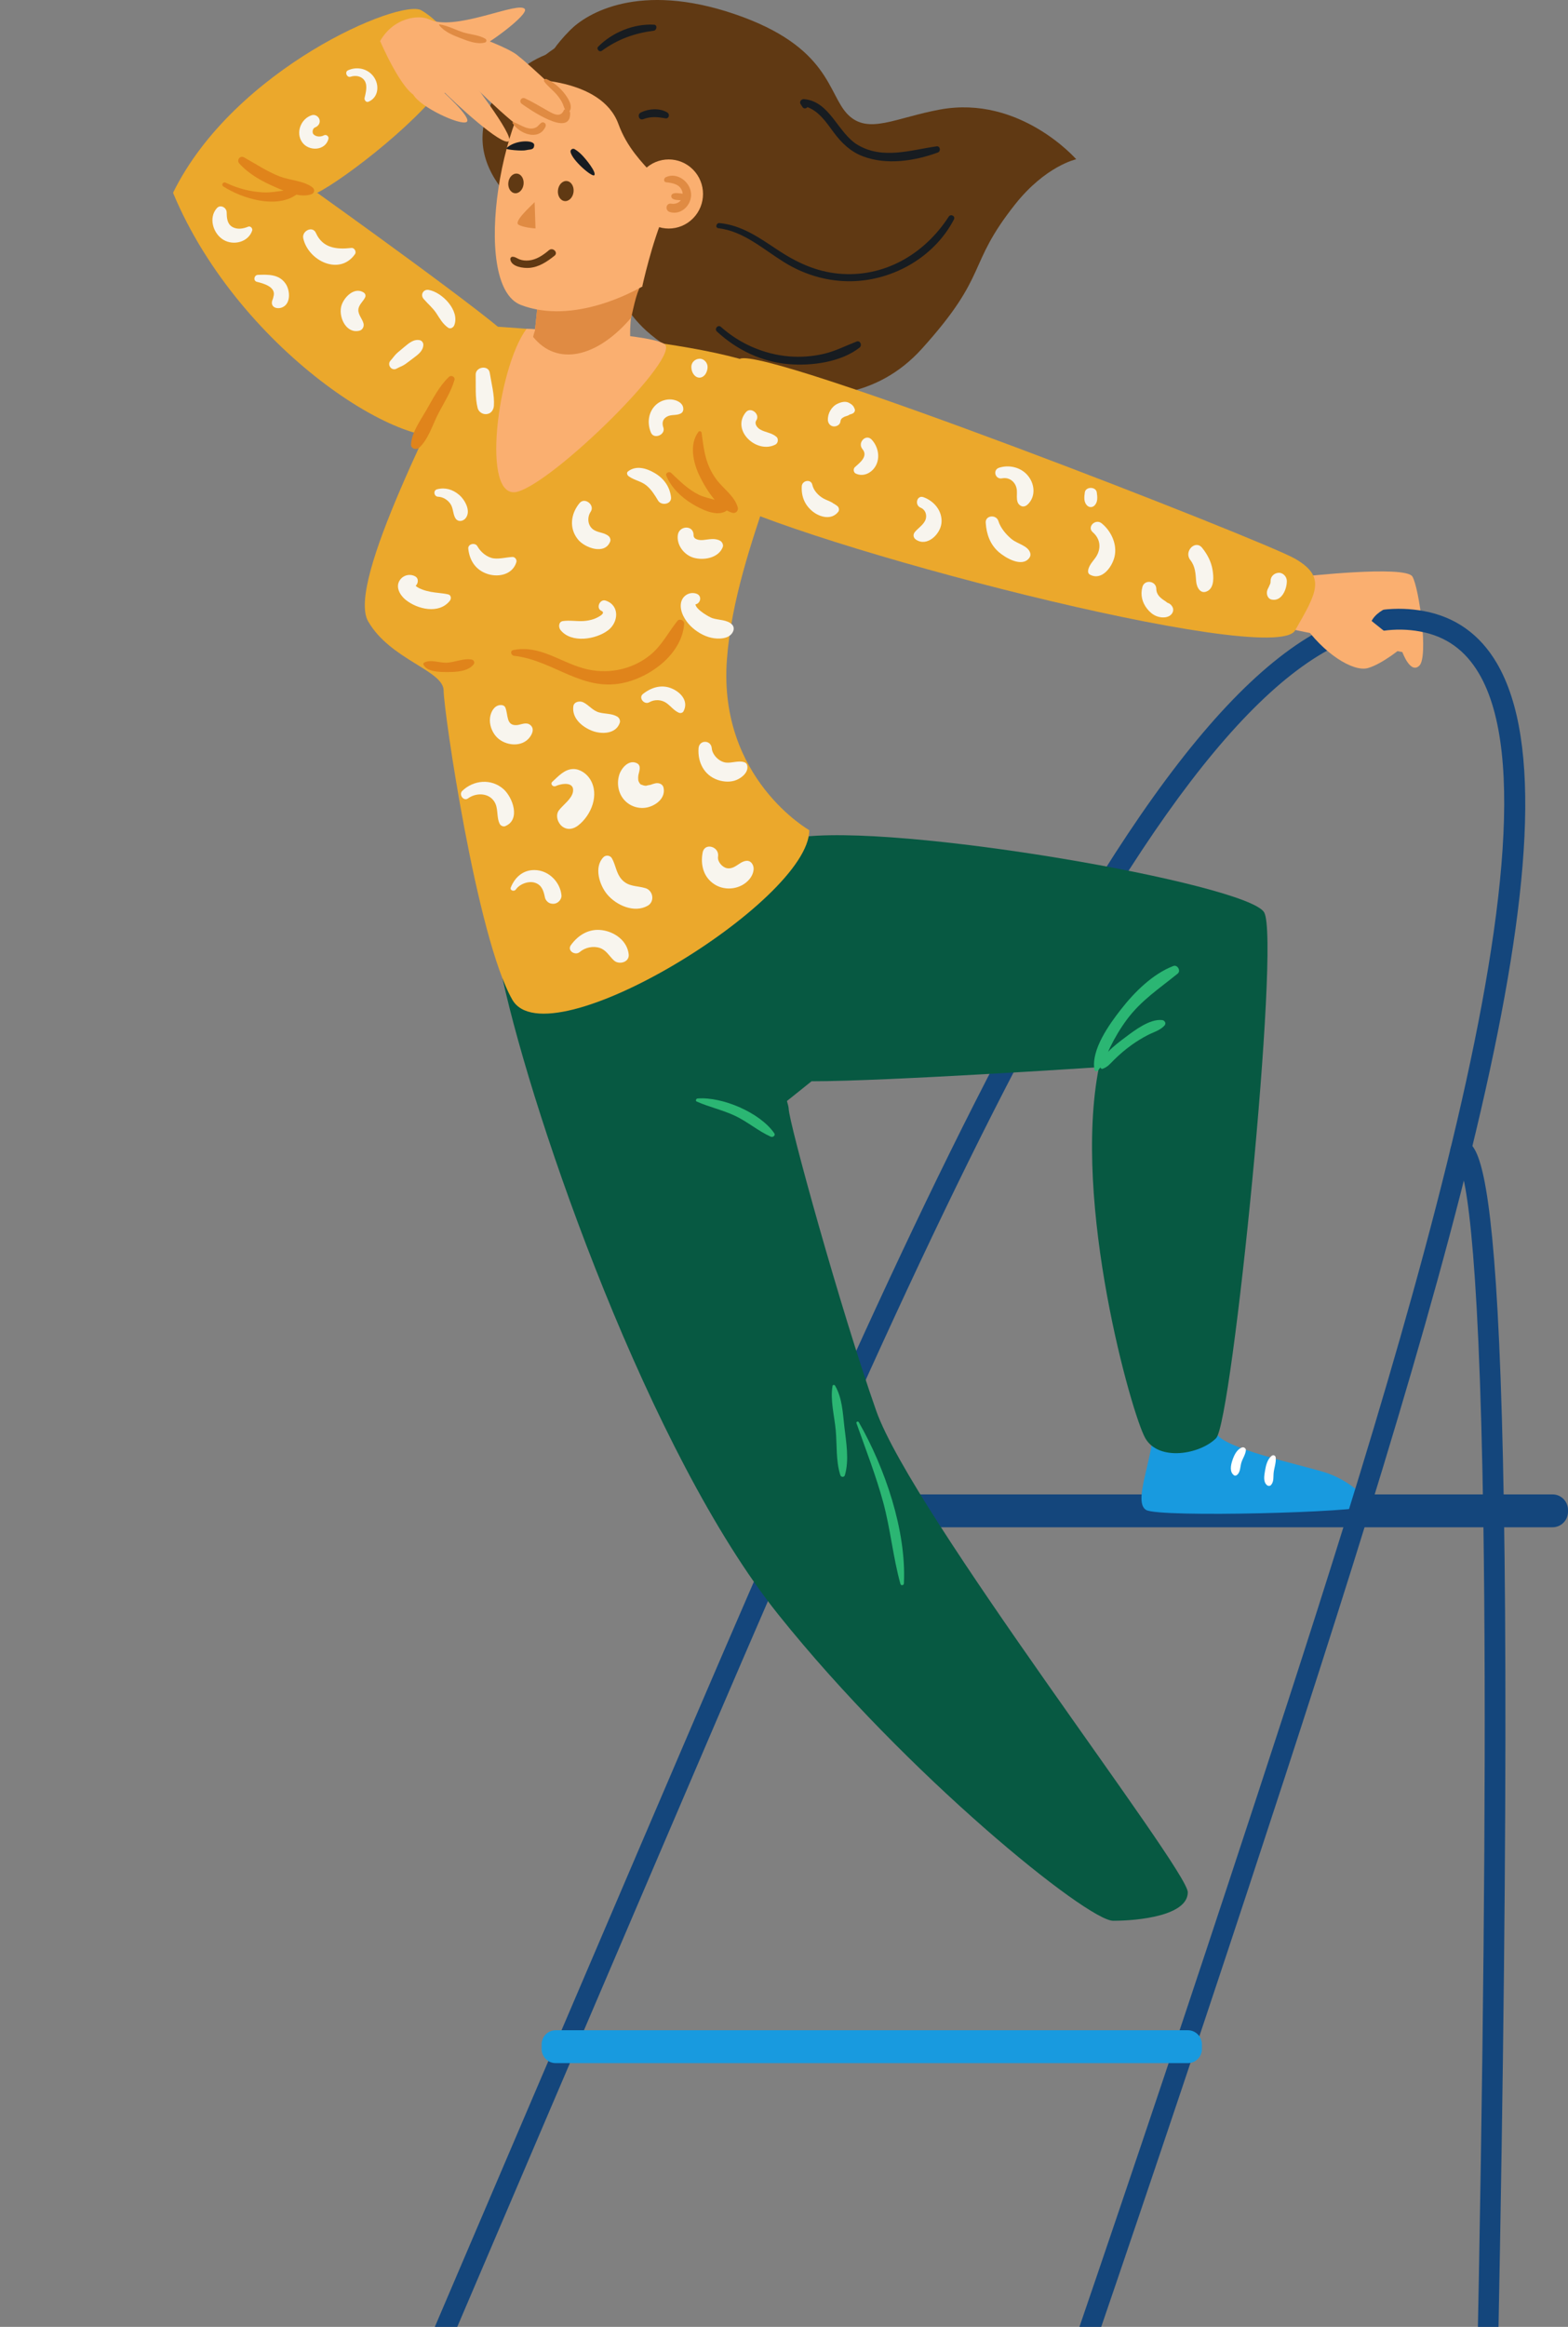 <svg width="91" height="135" viewBox="0 0 91 135" fill="none" xmlns="http://www.w3.org/2000/svg">
<rect x="0" y="0" width="91" height="135" fill="#808080" stroke="none"/>
<path d="M90.104 88.609H45.671C45.176 88.609 44.774 88.204 44.774 87.706V87.605C44.774 87.107 45.176 86.702 45.671 86.702H90.104C90.599 86.702 91 87.106 91 87.605V87.706C91 88.204 90.599 88.609 90.104 88.609Z" fill="#14467C"/>
<path d="M66.892 83.14C66.892 84.67 65.737 87.151 66.518 87.606C67.299 88.06 79.104 87.738 79.314 87.371C79.524 87.005 78.324 85.864 76.854 85.412C75.385 84.961 70.951 84.018 70.578 83.14C70.204 82.262 66.892 83.14 66.892 83.14Z" fill="#189ADF"/>
<path d="M72.09 83.976C71.775 84.084 71.618 84.438 71.519 84.736C71.427 85.011 71.347 85.406 71.622 85.596C71.677 85.634 71.743 85.611 71.789 85.574C71.989 85.418 71.973 85.107 72.037 84.88C72.109 84.626 72.279 84.405 72.306 84.141C72.317 84.033 72.188 83.942 72.09 83.976Z" fill="white"/>
<path d="M73.798 84.468C73.554 84.663 73.465 85.027 73.417 85.325C73.374 85.596 73.296 85.957 73.521 86.16C73.588 86.219 73.697 86.231 73.762 86.16C73.945 85.959 73.888 85.684 73.919 85.428C73.953 85.147 74.067 84.851 74.037 84.568C74.024 84.44 73.897 84.389 73.798 84.468Z" fill="white"/>
<path d="M75.46 33.465C75.46 33.465 81.58 32.77 81.973 33.454C82.365 34.139 82.901 38.087 82.378 38.614C81.855 39.141 81.388 37.833 81.388 37.833L74.862 36.487L75.46 33.465Z" fill="#FAAF70"/>
<path d="M0.797 194.449C0.718 194.449 0.638 194.434 0.562 194.401C0.258 194.27 0.118 193.916 0.248 193.61C0.445 193.146 20.201 146.732 37.396 106.546L37.482 106.346C45.636 87.29 53.338 69.291 60.813 56.014C69.372 40.812 76.309 34.278 82.642 35.455C84.469 35.795 85.89 36.809 86.866 38.47C92.205 47.564 83.879 74.856 72.441 109.59C59.093 150.122 43.544 193.056 43.389 193.485C43.275 193.797 42.932 193.958 42.622 193.844C42.312 193.73 42.153 193.384 42.266 193.072C42.421 192.643 57.964 149.726 71.306 109.211C80.225 82.13 91.323 48.428 85.837 39.083C85.034 37.716 83.918 36.917 82.425 36.64C76.745 35.584 70.013 42.116 61.854 56.608C54.411 69.828 46.721 87.798 38.581 106.823L38.495 107.023C21.299 147.208 1.545 193.62 1.347 194.085C1.249 194.313 1.029 194.449 0.797 194.449Z" fill="#14467C"/>
<path d="M10.042 11.186C13.927 20.519 24.211 26.916 26.826 25.035C29.441 23.153 30.15 20.482 29.707 19.709C29.264 18.935 18.41 11.186 18.41 11.186L10.042 11.186Z" fill="#EBA82C"/>
<path d="M29.165 56.775C31.003 65.126 37.702 84.344 45.174 93.677C52.646 103.01 63.106 111.439 64.601 111.439C66.095 111.439 68.934 111.138 68.934 109.784C68.934 108.429 52.945 87.79 50.852 81.852C48.761 75.914 45.772 65.076 45.772 64.323C45.772 63.571 41.289 52.13 41.289 52.13L29.165 56.775Z" fill="#075942"/>
<path d="M46.209 48.607C51.887 47.679 72.418 51.278 73.367 52.935C74.317 54.592 71.511 82.5 70.578 83.441C69.644 84.382 67.247 84.8 66.468 83.441C65.689 82.082 62.209 69.818 63.778 61.915C63.778 61.915 51.509 62.733 47.1 62.733L45.163 64.283L38.972 53.636L46.209 48.607Z" fill="#075942"/>
<path d="M35.171 16.857C37.306 17.234 35.219 16.905 37.302 18.994C39.385 21.082 48.269 26.029 53.505 20.23C57.444 15.867 56.063 15.454 58.907 11.863C60.688 9.615 62.459 9.24 62.459 9.24C62.459 9.24 59.202 5.502 54.553 6.355C51.963 6.83 50.389 7.832 49.208 6.648C48.027 5.464 48.187 2.711 42.638 0.819C37.089 -1.073 34.052 0.772 33.082 1.754C31.345 3.512 31.677 4.204 31.677 4.204L35.171 16.857Z" fill="#603913"/>
<path d="M27.64 18.88C25.548 23.579 20.083 33.813 21.364 36.047C22.645 38.282 25.747 38.895 25.747 40.068C25.747 41.241 27.668 54.398 29.732 58C31.797 61.602 46.968 52.28 46.968 48.166C46.968 48.166 41.687 45.171 42.185 38.29C42.684 31.409 46.957 24.574 45.573 22.159C44.189 19.744 27.64 18.88 27.64 18.88Z" fill="#EBA82C"/>
<path d="M30.558 19.078C28.886 21.31 27.864 29.122 30.037 28.527C32.21 27.933 39.656 20.592 38.543 19.945C37.429 19.297 30.558 19.078 30.558 19.078Z" fill="#FAAF70"/>
<path d="M41.289 28.698C46.213 31.561 73.895 38.785 75.162 36.576C76.428 34.367 76.974 33.47 75.162 32.417C73.35 31.363 44.309 20.023 42.934 20.823C41.559 21.622 41.289 28.698 41.289 28.698Z" fill="#EBA82C"/>
<path d="M10.042 11.186C13.593 3.96 23.249 -0.101 24.452 0.598C25.654 1.298 26.964 2.919 26.195 4.261C24.771 6.746 19.936 10.433 18.41 11.185C15.453 12.176 12.658 12.203 10.042 11.186Z" fill="#EBA82C"/>
<path d="M32.378 2.961C29.965 3.462 26.472 6.78 28.733 10.404C30.994 14.028 33.668 13.002 33.668 13.002L34.194 2.935L32.378 2.961Z" fill="#603913"/>
<path d="M37.08 16.774C36.129 18.792 36.798 21.299 36.798 21.299C36.798 21.299 33.533 23.694 31.922 22.295C30.311 20.895 31.044 19.2 31.044 19.2L31.381 15.917L37.08 16.774Z" fill="#FAAF70"/>
<path d="M36.63 18.435C36.775 17.831 36.972 16.734 37.347 16.296L31.38 15.917L31.043 19.2C31.043 19.2 30.987 19.33 30.94 19.547C32.33 21.263 34.636 20.764 36.63 18.435Z" fill="#E08B43"/>
<path d="M32.025 3.791C29.172 5.44 27.214 16.538 30.23 17.693C33.245 18.848 36.904 16.992 38.245 16.017C39.585 15.042 43.066 10.285 43.066 10.285C43.066 10.285 38.092 2.851 36.692 2.155C35.291 1.459 32.025 3.791 32.025 3.791Z" fill="#FAAF70"/>
<path d="M30.379 4.6C30.379 4.6 34.891 4.455 35.891 7.197C36.891 9.939 39.357 10.582 38.592 12.327C37.827 14.072 37.274 16.617 37.274 16.617C37.274 16.617 40.363 16.881 41.282 15.951C42.201 15.021 45.351 13.747 44.447 10.38C43.543 7.014 38.677 1.567 37.016 1.319C35.355 1.071 31.616 2.459 30.379 4.6Z" fill="#603913"/>
<path d="M33.355 8.657C33.236 8.583 33.083 8.686 33.113 8.823C33.222 9.317 34.366 10.29 34.488 10.167C34.637 10.016 34.019 9.24 33.751 8.971C33.603 8.823 33.456 8.72 33.355 8.657Z" fill="#171C21"/>
<path d="M29.389 8.601C29.871 8.114 31.001 8.098 31.002 8.41C31.003 8.723 30.753 8.654 30.537 8.713C30.322 8.772 29.3 8.691 29.389 8.601Z" fill="#171C21"/>
<path d="M33.286 11.139C33.248 11.459 33.015 11.695 32.765 11.665C32.516 11.636 32.344 11.351 32.382 11.03C32.42 10.709 32.653 10.473 32.903 10.504C33.152 10.534 33.324 10.818 33.286 11.139Z" fill="#603913"/>
<path d="M30.385 10.695C30.348 11.008 30.12 11.239 29.876 11.21C29.633 11.18 29.465 10.902 29.502 10.589C29.539 10.275 29.767 10.045 30.011 10.074C30.255 10.103 30.422 10.381 30.385 10.695Z" fill="#603913"/>
<path d="M31.863 14.513C31.849 14.524 31.836 14.534 31.823 14.545C31.819 14.547 31.817 14.551 31.814 14.554C31.491 14.823 31.118 15.069 30.693 15.111C30.511 15.129 30.32 15.113 30.149 15.047C29.997 14.989 29.911 14.898 29.745 14.897C29.655 14.897 29.606 14.98 29.619 15.061C29.69 15.484 30.38 15.569 30.721 15.542C31.283 15.497 31.755 15.178 32.184 14.835C32.413 14.653 32.089 14.333 31.863 14.513Z" fill="#603913"/>
<path d="M31.028 11.729C30.766 11.994 29.817 12.847 30.084 13.029C30.352 13.211 31.078 13.253 31.078 13.253L31.028 11.729Z" fill="#E08B43"/>
<path d="M40.221 12.669C39.446 13.454 38.185 13.457 37.407 12.676C36.627 11.895 36.624 10.625 37.4 9.841C38.175 9.056 39.435 9.053 40.214 9.834C40.993 10.615 40.996 11.884 40.221 12.669Z" fill="#FAAF70"/>
<path d="M40.104 11.198C40.033 10.53 39.285 9.972 38.64 10.28C38.518 10.338 38.493 10.557 38.662 10.575C39.039 10.617 39.465 10.686 39.595 11.11C39.608 11.154 39.616 11.196 39.62 11.237C39.56 11.228 39.5 11.222 39.441 11.217C39.31 11.205 39.19 11.185 39.064 11.232C38.924 11.285 38.925 11.466 39.047 11.537C39.155 11.6 39.268 11.6 39.388 11.609C39.429 11.613 39.472 11.616 39.514 11.619C39.394 11.771 39.188 11.854 38.959 11.817C38.641 11.765 38.578 12.208 38.871 12.301C39.545 12.514 40.175 11.862 40.104 11.198Z" fill="#E08B43"/>
<path d="M37.957 1.433C36.788 1.365 35.539 1.876 34.717 2.707C34.589 2.836 34.781 3.05 34.926 2.946C35.867 2.27 36.797 1.933 37.938 1.782C38.123 1.758 38.167 1.445 37.957 1.433Z" fill="#171C21"/>
<path d="M54.355 8.49C52.833 8.708 51.251 9.258 49.802 8.422C48.618 7.738 48.186 5.882 46.662 5.752C46.504 5.739 46.37 5.902 46.468 6.05C46.505 6.106 46.541 6.161 46.579 6.217C46.651 6.325 46.798 6.3 46.861 6.214C47.546 6.477 47.949 7.091 48.386 7.683C48.837 8.293 49.357 8.794 50.074 9.068C51.451 9.593 53.078 9.344 54.428 8.848C54.616 8.779 54.567 8.46 54.355 8.49Z" fill="#171C21"/>
<path d="M55.059 12.571C53.64 14.761 51.289 16.128 48.653 15.875C47.359 15.751 46.23 15.227 45.155 14.515C44.09 13.81 43.062 13.067 41.755 12.942C41.567 12.924 41.493 13.216 41.688 13.239C43.152 13.413 44.294 14.461 45.504 15.211C46.609 15.896 47.846 16.286 49.147 16.316C51.655 16.374 54.185 14.996 55.36 12.735C55.463 12.535 55.177 12.388 55.059 12.571Z" fill="#171C21"/>
<path d="M49.711 19.817C49.075 20.061 48.492 20.368 47.823 20.526C47.16 20.681 46.464 20.735 45.786 20.677C44.33 20.55 42.931 19.943 41.839 18.965C41.668 18.812 41.439 19.081 41.608 19.236C42.762 20.301 44.207 20.998 45.776 21.128C47.105 21.237 48.798 21.018 49.884 20.168C50.051 20.037 49.93 19.732 49.711 19.817Z" fill="#171C21"/>
<path d="M38.725 6.524C38.283 6.257 37.647 6.303 37.196 6.523C36.965 6.635 37.075 7.008 37.329 6.914C37.774 6.747 38.158 6.783 38.615 6.866C38.826 6.904 38.893 6.626 38.725 6.524Z" fill="#171C21"/>
<path d="M22.061 2.38C22.858 0.989 24.307 0.869 24.85 1.1C25.393 1.331 30.193 2.836 30.193 3.434C30.193 4.031 25.124 5.867 24.227 5.616C23.331 5.365 22.061 2.38 22.061 2.38Z" fill="#FAAF70"/>
<path d="M23.986 5.492C24.41 6.232 26.711 7.292 27.077 7.079C27.443 6.866 25.598 5.215 25.598 5.215L23.986 5.492Z" fill="#FAAF70"/>
<path d="M25.207 1.232C26.869 1.634 30.098 0.075 30.456 0.521C30.712 0.842 28.189 2.681 27.691 2.807C27.193 2.932 25.207 1.232 25.207 1.232Z" fill="#FAAF70"/>
<path d="M25.495 5.064C26.504 6.08 29.096 8.447 29.52 8.2C29.945 7.953 26.977 4.161 26.977 4.161L25.495 5.064Z" fill="#FAAF70"/>
<path d="M30.115 3.283C30.381 3.439 33.931 6.67 33.931 7.103C33.931 7.535 32.997 7.404 32.287 7.103C31.577 6.802 28.719 3.753 28.719 3.753L30.115 3.283Z" fill="#FAAF70"/>
<path d="M26.961 4.45C28.745 6.247 30.902 8.213 31.22 7.893C31.537 7.573 31.411 6.533 31.322 6.444C31.234 6.355 29.058 3.638 29.058 3.638L26.961 4.45Z" fill="#FAAF70"/>
<path d="M33.068 6.431C33.26 6.107 32.931 5.641 32.731 5.388C32.476 5.066 32.085 4.737 31.704 4.583C31.624 4.55 31.536 4.665 31.588 4.735C31.809 5.033 32.12 5.252 32.354 5.542C32.476 5.693 32.584 5.852 32.663 6.031C32.712 6.145 32.734 6.25 32.789 6.343C32.759 6.354 32.732 6.373 32.72 6.401C32.508 6.896 32.018 6.553 31.69 6.37C31.287 6.144 30.89 5.901 30.47 5.708C30.255 5.609 30.09 5.889 30.285 6.027C30.669 6.301 33.123 8.029 33.088 6.563C33.087 6.52 33.073 6.482 33.051 6.449C33.057 6.443 33.063 6.439 33.068 6.431Z" fill="#E08B43"/>
<path d="M31.624 7.147C31.417 6.974 31.284 7.3 31.125 7.385C30.671 7.626 30.209 7.218 29.789 7.08C29.756 7.07 29.727 7.11 29.745 7.139C30.116 7.749 31.255 8.206 31.652 7.364C31.683 7.297 31.687 7.2 31.624 7.147Z" fill="#E08B43"/>
<path d="M28.174 2.256C27.814 2.027 27.314 2.01 26.905 1.884C26.448 1.743 25.992 1.486 25.52 1.417C25.491 1.413 25.475 1.441 25.493 1.464C25.786 1.843 26.284 2.044 26.719 2.211C27.141 2.374 27.698 2.595 28.147 2.466C28.244 2.438 28.257 2.308 28.174 2.256Z" fill="#E08B43"/>
<path d="M18.131 10.869C17.626 10.483 16.835 10.467 16.242 10.24C15.494 9.953 14.855 9.512 14.158 9.129C13.931 9.004 13.715 9.293 13.886 9.483C14.428 10.088 15.171 10.502 15.905 10.824C16.073 10.898 16.26 10.981 16.456 11.06C16.074 11.108 15.692 11.18 15.301 11.163C14.533 11.128 13.787 10.931 13.094 10.597C12.947 10.526 12.823 10.731 12.965 10.821C14.064 11.519 16.018 12.129 17.201 11.294C17.507 11.356 17.81 11.365 18.079 11.265C18.263 11.196 18.281 10.983 18.131 10.869Z" fill="#E0841B"/>
<path d="M26.054 21.866C25.498 22.395 25.116 23.145 24.736 23.808C24.39 24.412 23.902 25.073 23.853 25.778C23.835 26.035 24.161 26.126 24.328 25.976C24.847 25.504 25.098 24.664 25.415 24.042C25.746 23.394 26.168 22.754 26.374 22.054C26.43 21.864 26.189 21.738 26.054 21.866Z" fill="#E0841B"/>
<path d="M42.817 29.447C42.647 28.787 41.965 28.346 41.57 27.807C40.942 26.952 40.855 26.137 40.72 25.12C40.706 25.015 40.589 24.978 40.524 25.067C39.986 25.806 40.234 26.854 40.602 27.618C40.798 28.024 41.103 28.558 41.475 28.995C41.162 28.904 40.827 28.838 40.569 28.71C39.925 28.393 39.462 27.922 38.948 27.435C38.838 27.331 38.604 27.433 38.671 27.598C38.951 28.288 39.532 28.842 40.158 29.224C40.661 29.532 41.616 30.026 42.163 29.63C42.17 29.625 42.174 29.618 42.18 29.612C42.288 29.674 42.399 29.724 42.512 29.754C42.696 29.803 42.865 29.631 42.817 29.447Z" fill="#E0841B"/>
<path d="M39.316 36.022C38.766 36.707 38.405 37.472 37.701 38.03C36.61 38.895 35.165 39.151 33.829 38.767C32.439 38.368 31.295 37.411 29.787 37.715C29.585 37.756 29.658 38.028 29.831 38.048C32.19 38.317 33.833 40.228 36.351 39.58C37.883 39.186 39.591 37.873 39.707 36.185C39.72 35.995 39.44 35.867 39.316 36.022Z" fill="#E0841B"/>
<path d="M27.392 38.27C26.927 38.168 26.397 38.432 25.914 38.449C25.503 38.463 24.969 38.237 24.61 38.447C24.568 38.472 24.558 38.524 24.579 38.566C24.793 39.004 25.582 38.992 26.006 38.991C26.502 38.99 27.179 38.952 27.497 38.533C27.566 38.443 27.494 38.293 27.392 38.27Z" fill="#E0841B"/>
<path d="M75.633 36.199C76.779 37.88 78.522 39.009 79.394 38.758C80.266 38.507 81.461 37.496 81.461 37.496C81.461 37.496 79.095 35.672 78.547 35.12C77.999 34.569 75.633 36.199 75.633 36.199Z" fill="#FAAF70"/>
<path d="M79.521 36.751C79.222 35.447 81.215 35.007 81.215 35.007H77.528L78.425 36.751H79.521Z" fill="#FAAF70"/>
<path d="M68.939 119.698H32.249C31.798 119.698 31.433 119.329 31.433 118.875V118.613C31.433 118.159 31.798 117.791 32.249 117.791H68.939C69.39 117.791 69.755 118.159 69.755 118.613V118.875C69.755 119.329 69.39 119.698 68.939 119.698Z" fill="#189ADF"/>
<path d="M84.77 194.45C84.763 194.45 84.756 194.449 84.749 194.449C84.418 194.437 84.161 194.158 84.173 193.826C84.183 193.519 85.268 162.795 85.83 131.946C86.16 113.832 86.248 99.221 86.091 88.519C85.833 70.951 84.957 67.825 84.562 67.326C84.3 67.228 84.134 66.954 84.179 66.666C84.232 66.338 84.539 66.114 84.864 66.166C86.023 66.353 88.181 66.701 87.05 130.586C86.496 161.91 85.378 193.553 85.367 193.869C85.356 194.194 85.091 194.45 84.77 194.45Z" fill="#14467C"/>
<path d="M65.399 59.153C66.23 58.033 67.291 57.348 68.349 56.486C68.548 56.323 68.333 55.954 68.094 56.046C66.893 56.508 65.841 57.558 65.058 58.559C64.384 59.421 63.304 60.914 63.52 62.072C63.536 62.156 63.649 62.176 63.704 62.121C63.763 62.061 63.813 61.998 63.861 61.933C63.883 61.988 63.932 62.031 64 62.006C64.291 61.899 64.426 61.718 64.65 61.495C64.969 61.179 65.308 60.889 65.673 60.628C65.968 60.417 66.277 60.226 66.599 60.059C66.938 59.884 67.316 59.788 67.579 59.504C67.697 59.376 67.604 59.202 67.446 59.183C66.731 59.099 65.837 59.785 65.296 60.193C65.012 60.408 64.617 60.696 64.31 61.025C64.347 60.937 64.386 60.848 64.429 60.759C64.704 60.194 65.026 59.657 65.399 59.153Z" fill="#2BB673"/>
<path d="M44.934 65.746C44.104 64.546 41.916 63.62 40.484 63.732C40.4 63.739 40.34 63.869 40.436 63.911C41.16 64.232 41.936 64.396 42.658 64.736C43.386 65.08 44.003 65.622 44.732 65.948C44.851 66.002 45.027 65.881 44.934 65.746Z" fill="#2BB673"/>
<path d="M49.004 82.78C48.912 81.975 48.878 81.094 48.461 80.389C48.429 80.334 48.328 80.337 48.316 80.408C48.177 81.248 48.424 82.133 48.502 82.977C48.581 83.839 48.505 84.758 48.769 85.585C48.81 85.714 48.996 85.72 49.034 85.585C49.291 84.693 49.109 83.69 49.004 82.78Z" fill="#2BB673"/>
<path d="M49.841 82.513C49.8 82.441 49.675 82.489 49.705 82.571C50.244 84.096 50.831 85.593 51.256 87.156C51.681 88.718 51.826 90.344 52.257 91.897C52.289 92.012 52.453 91.985 52.459 91.869C52.609 88.794 51.35 85.152 49.841 82.513Z" fill="#2BB673"/>
<path d="M34.252 45.216C34.048 44.884 33.652 44.602 33.249 44.617C32.748 44.637 32.396 45.046 32.056 45.356C31.913 45.486 32.095 45.677 32.248 45.607C32.605 45.445 33.354 45.339 33.253 45.941C33.183 46.353 32.675 46.698 32.437 47.013C32.222 47.298 32.368 47.746 32.621 47.943C32.925 48.179 33.275 48.111 33.561 47.886C34.322 47.288 34.798 46.103 34.252 45.216Z" fill="url(#paint0_linear_3670_3273)"/>
<path d="M38.509 45.698C38.463 45.49 38.246 45.412 38.061 45.442C37.972 45.457 37.832 45.506 37.71 45.547C37.78 45.524 37.477 45.581 37.523 45.588C37.385 45.591 37.338 45.566 37.227 45.524C37.198 45.512 37.184 45.508 37.177 45.508C37.172 45.502 37.162 45.492 37.138 45.472C37.193 45.517 37.123 45.437 37.118 45.437C37.09 45.396 37.056 45.331 37.042 45.258C37.035 45.218 37.032 45.064 37.05 44.967C37.087 44.767 37.246 44.418 36.958 44.278C36.49 44.049 36.045 44.571 35.928 44.986C35.784 45.494 35.892 46.062 36.26 46.446C36.628 46.831 37.194 46.974 37.698 46.808C38.175 46.651 38.628 46.248 38.509 45.698Z" fill="url(#paint1_linear_3670_3273)"/>
<path d="M30.776 42.063C30.533 41.867 30.241 42.052 29.99 42.069C29.356 42.112 29.503 41.458 29.326 41.046C29.271 40.918 29.113 40.892 28.994 40.91C28.652 40.963 28.474 41.34 28.438 41.651C28.395 42.019 28.531 42.413 28.763 42.695C29.2 43.229 30.159 43.397 30.668 42.864C30.865 42.658 31.056 42.288 30.776 42.063Z" fill="url(#paint2_linear_3670_3273)"/>
<path d="M29.211 45.775C28.506 45.158 27.483 45.254 26.828 45.885C26.608 46.097 26.904 46.509 27.162 46.321C27.616 45.991 28.329 45.983 28.673 46.485C28.947 46.883 28.792 47.392 29.004 47.806C29.055 47.905 29.208 47.977 29.315 47.934C30.231 47.566 29.76 46.255 29.211 45.775Z" fill="url(#paint3_linear_3670_3273)"/>
<path d="M31.17 50.488C30.439 50.411 29.908 50.836 29.645 51.486C29.573 51.664 29.839 51.746 29.935 51.609C30.165 51.28 30.692 51.087 31.071 51.223C31.462 51.363 31.552 51.713 31.628 52.077C31.661 52.232 31.813 52.39 31.969 52.42C32.061 52.438 32.136 52.444 32.228 52.42C32.419 52.371 32.606 52.156 32.586 51.947C32.516 51.211 31.912 50.567 31.17 50.488Z" fill="url(#paint4_linear_3670_3273)"/>
<path d="M37.459 51.529C36.954 51.377 36.472 51.458 36.083 51.026C35.757 50.664 35.743 50.204 35.513 49.797C35.413 49.621 35.162 49.59 35.021 49.733C34.458 50.305 34.786 51.345 35.232 51.883C35.761 52.523 36.812 52.994 37.591 52.548C38.014 52.307 37.908 51.664 37.459 51.529Z" fill="url(#paint5_linear_3670_3273)"/>
<path d="M34.943 53.966C34.188 53.862 33.559 54.242 33.131 54.836C32.9 55.158 33.381 55.462 33.645 55.235C33.956 54.969 34.421 54.869 34.808 54.998C35.196 55.127 35.348 55.467 35.633 55.726C35.922 55.989 36.536 55.836 36.487 55.369C36.406 54.591 35.684 54.067 34.943 53.966Z" fill="url(#paint6_linear_3670_3273)"/>
<path d="M43.659 50.125C43.487 49.849 43.199 49.931 42.968 50.075C42.725 50.226 42.493 50.432 42.184 50.37C41.918 50.317 41.626 49.988 41.672 49.702C41.767 49.121 40.899 48.86 40.781 49.455C40.637 50.176 40.833 50.917 41.486 51.321C42.118 51.713 43.002 51.59 43.489 51.015C43.686 50.783 43.835 50.406 43.659 50.125Z" fill="url(#paint7_linear_3670_3273)"/>
<path d="M43.194 44.222C42.856 44.107 42.471 44.286 42.121 44.242C41.739 44.194 41.341 43.807 41.307 43.41C41.265 42.917 40.578 42.912 40.541 43.41C40.482 44.218 40.856 44.975 41.654 45.25C42.001 45.37 42.423 45.394 42.764 45.243C43.062 45.11 43.414 44.828 43.375 44.462C43.363 44.346 43.306 44.26 43.194 44.222Z" fill="url(#paint8_linear_3670_3273)"/>
<path d="M39.008 39.953C38.407 39.689 37.808 39.873 37.313 40.264C37.037 40.482 37.39 40.913 37.681 40.744C37.998 40.561 38.406 40.584 38.702 40.806C38.948 40.992 39.093 41.201 39.376 41.342C39.477 41.392 39.613 41.373 39.67 41.264C39.971 40.69 39.528 40.181 39.008 39.953Z" fill="url(#paint9_linear_3670_3273)"/>
<path d="M42.486 36.235C42.206 35.947 41.708 35.983 41.344 35.865C41.181 35.812 40.408 35.385 40.359 35.065C40.667 35.013 40.763 34.553 40.406 34.44C40.006 34.313 39.594 34.568 39.521 34.986C39.437 35.468 39.751 35.998 40.082 36.323C40.41 36.645 40.842 36.907 41.292 37.004C41.698 37.091 42.331 37.088 42.539 36.651C42.606 36.511 42.597 36.351 42.486 36.235Z" fill="url(#paint10_linear_3670_3273)"/>
<path d="M35.151 34.846C34.81 34.733 34.568 35.286 34.903 35.44C35.24 35.595 34.557 35.881 34.484 35.907C34.281 35.98 34.065 36.02 33.85 36.033C33.452 36.055 33.062 35.976 32.666 36.034C32.411 36.071 32.404 36.395 32.53 36.553C33.154 37.335 34.58 37.105 35.289 36.569C35.903 36.105 35.975 35.12 35.151 34.846Z" fill="url(#paint11_linear_3670_3273)"/>
<path d="M26.01 34.485C25.674 34.407 25.326 34.401 24.988 34.336C24.82 34.303 24.646 34.259 24.487 34.195C24.388 34.159 24.294 34.113 24.204 34.057C24.178 34.027 24.151 34.005 24.123 33.989C24.278 33.846 24.314 33.553 24.087 33.435C23.786 33.277 23.423 33.358 23.217 33.642C22.927 34.041 23.209 34.527 23.533 34.793C24.21 35.347 25.479 35.654 26.107 34.855C26.202 34.733 26.186 34.527 26.01 34.485Z" fill="url(#paint12_linear_3670_3273)"/>
<path d="M29.738 32.314C29.389 32.331 29.004 32.439 28.656 32.396C28.27 32.347 27.891 32.029 27.708 31.695C27.579 31.458 27.146 31.549 27.177 31.839C27.253 32.548 27.634 33.104 28.338 33.314C28.974 33.504 29.756 33.317 29.967 32.617C30.011 32.474 29.89 32.306 29.738 32.314Z" fill="url(#paint13_linear_3670_3273)"/>
<path d="M26.644 28.709C26.277 28.396 25.838 28.266 25.369 28.386C25.123 28.448 25.183 28.812 25.427 28.82C25.712 28.83 25.985 29.002 26.143 29.238C26.312 29.491 26.277 29.798 26.422 30.053C26.566 30.307 26.88 30.258 27.033 30.053C27.347 29.637 26.976 28.992 26.644 28.709Z" fill="url(#paint14_linear_3670_3273)"/>
<path d="M35.338 31.119C35.069 30.868 34.649 30.927 34.369 30.673C34.092 30.421 34.082 29.987 34.282 29.688C34.54 29.302 33.939 28.825 33.637 29.186C33.122 29.803 33.014 30.653 33.545 31.302C33.945 31.79 35.107 32.215 35.415 31.412C35.451 31.317 35.41 31.186 35.338 31.119Z" fill="url(#paint15_linear_3670_3273)"/>
<path d="M37.999 27.447C37.516 27.162 36.915 26.984 36.444 27.353C36.347 27.429 36.401 27.567 36.479 27.626C36.796 27.864 37.205 27.911 37.517 28.167C37.806 28.404 38.004 28.728 38.193 29.045C38.382 29.361 38.995 29.261 38.943 28.84C38.869 28.233 38.529 27.759 37.999 27.447Z" fill="url(#paint16_linear_3670_3273)"/>
<path d="M41.798 31.376C41.487 31.2 41.141 31.299 40.804 31.331C40.608 31.349 40.247 31.312 40.252 31.053C40.263 30.445 39.404 30.479 39.336 31.053C39.267 31.636 39.706 32.198 40.251 32.357C40.841 32.529 41.701 32.376 41.946 31.742C41.997 31.612 41.913 31.441 41.798 31.376Z" fill="url(#paint17_linear_3670_3273)"/>
<path d="M39.651 23.659C39.603 23.35 39.249 23.203 38.974 23.178C38.657 23.149 38.325 23.259 38.086 23.47C37.621 23.881 37.544 24.555 37.78 25.104C37.955 25.512 38.646 25.221 38.497 24.8C38.405 24.539 38.461 24.306 38.709 24.17C38.966 24.029 39.267 24.127 39.52 23.983C39.64 23.915 39.671 23.785 39.651 23.659Z" fill="url(#paint18_linear_3670_3273)"/>
<path d="M45.06 25.343C44.779 25.103 44.434 25.097 44.124 24.922C43.945 24.822 43.763 24.589 43.893 24.391C44.133 24.026 43.568 23.574 43.285 23.918C42.415 24.974 43.922 26.355 45.002 25.793C45.157 25.713 45.196 25.459 45.06 25.343Z" fill="url(#paint19_linear_3670_3273)"/>
<path d="M50.596 25.513C50.26 25.142 49.741 25.683 50.054 26.058C50.402 26.476 49.893 26.851 49.614 27.104C49.509 27.2 49.529 27.409 49.661 27.473C50.136 27.702 50.663 27.403 50.867 26.939C51.079 26.456 50.938 25.892 50.596 25.513Z" fill="url(#paint20_linear_3670_3273)"/>
<path d="M48.615 29.377C48.549 29.317 48.478 29.278 48.406 29.23C48.387 29.221 48.377 29.217 48.37 29.214C48.342 29.191 48.315 29.168 48.282 29.152C48.124 29.061 47.945 29.01 47.785 28.919C47.498 28.756 47.217 28.462 47.145 28.13C47.067 27.769 46.549 27.872 46.531 28.214C46.499 28.804 46.704 29.31 47.172 29.681C47.6 30.02 48.279 30.185 48.654 29.685C48.718 29.6 48.691 29.446 48.615 29.377Z" fill="url(#paint21_linear_3670_3273)"/>
<path d="M53.594 28.846C53.208 28.708 53.063 29.305 53.427 29.454C53.74 29.582 53.831 29.956 53.673 30.24C53.535 30.489 53.277 30.648 53.098 30.863C52.977 31.007 52.996 31.198 53.155 31.306C53.8 31.746 54.565 31.003 54.637 30.361C54.715 29.666 54.219 29.069 53.594 28.846Z" fill="url(#paint22_linear_3670_3273)"/>
<path d="M49.606 23.737C49.575 23.661 49.544 23.584 49.486 23.525C49.407 23.445 49.358 23.423 49.288 23.381C49.074 23.255 48.816 23.327 48.606 23.425C48.257 23.588 48.028 23.989 48.047 24.374C48.056 24.558 48.18 24.716 48.367 24.739C48.531 24.759 48.744 24.658 48.772 24.473C48.798 24.295 48.855 24.262 49.014 24.176C49.047 24.159 49.196 24.125 49.27 24.081C49.286 24.07 49.301 24.057 49.316 24.046C49.32 24.045 49.324 24.045 49.33 24.043C49.361 24.05 49.424 24.011 49.455 24.003C49.558 23.975 49.65 23.845 49.606 23.737Z" fill="url(#paint23_linear_3670_3273)"/>
<path d="M59.62 27.556C59.217 27.102 58.554 26.955 57.986 27.136C57.593 27.261 57.756 27.83 58.155 27.753C58.603 27.666 58.969 27.99 59.013 28.432C59.045 28.759 58.911 29.212 59.289 29.368C59.405 29.416 59.548 29.356 59.633 29.277C60.133 28.811 60.059 28.05 59.62 27.556Z" fill="url(#paint24_linear_3670_3273)"/>
<path d="M59.766 32.018C59.61 31.656 59.026 31.532 58.732 31.296C58.403 31.032 58.067 30.637 57.941 30.227C57.821 29.838 57.178 29.887 57.207 30.327C57.25 30.996 57.461 31.601 57.986 32.048C58.362 32.368 59.293 32.92 59.717 32.394C59.814 32.274 59.826 32.157 59.766 32.018Z" fill="url(#paint25_linear_3670_3273)"/>
<path d="M63.937 30.363C63.578 30.071 63.062 30.571 63.422 30.882C63.795 31.205 63.909 31.661 63.709 32.124C63.554 32.483 63.226 32.685 63.151 33.084C63.132 33.181 63.162 33.289 63.254 33.339C63.937 33.712 64.533 32.916 64.68 32.311C64.855 31.592 64.493 30.815 63.937 30.363Z" fill="url(#paint26_linear_3670_3273)"/>
<path d="M63.652 28.567C63.602 28.221 63.008 28.221 62.958 28.567C62.921 28.831 62.884 29.137 63.101 29.338C63.219 29.448 63.391 29.448 63.51 29.338C63.726 29.137 63.69 28.831 63.652 28.567Z" fill="url(#paint27_linear_3670_3273)"/>
<path d="M70.372 33.067C70.292 32.583 70.073 32.166 69.77 31.787C69.373 31.29 68.692 31.993 69.077 32.486C69.379 32.873 69.382 33.275 69.421 33.737C69.451 34.091 69.683 34.519 70.098 34.281C70.483 34.06 70.433 33.432 70.372 33.067Z" fill="url(#paint28_linear_3670_3273)"/>
<path d="M68.075 35.287C68.046 35.182 67.959 35.077 67.868 35.021C67.829 34.998 67.785 34.984 67.743 34.966C67.73 34.95 67.64 34.885 67.625 34.875C67.358 34.706 67.112 34.514 67.107 34.163C67.101 33.7 66.424 33.597 66.3 34.053C66.175 34.513 66.285 34.956 66.577 35.324C66.715 35.498 66.883 35.648 67.088 35.735C67.31 35.829 67.595 35.861 67.818 35.761C67.996 35.681 68.132 35.488 68.075 35.287Z" fill="url(#paint29_linear_3670_3273)"/>
<path d="M74.21 33.232C73.956 33.244 73.736 33.441 73.739 33.707C73.739 33.728 73.738 33.749 73.737 33.769C73.736 33.772 73.731 33.818 73.728 33.832C73.727 33.836 73.719 33.861 73.715 33.879C73.706 33.894 73.68 33.952 73.68 33.952C73.679 33.956 73.632 34.06 73.634 34.06C73.624 34.079 73.614 34.099 73.603 34.118C73.549 34.223 73.516 34.319 73.526 34.437C73.54 34.591 73.627 34.746 73.788 34.784C74.38 34.921 74.686 34.189 74.682 33.707C74.68 33.459 74.466 33.221 74.21 33.232Z" fill="url(#paint30_linear_3670_3273)"/>
<path d="M24.37 19.739C24.013 19.659 23.73 19.911 23.469 20.126C23.339 20.234 23.209 20.344 23.079 20.453C22.908 20.597 22.816 20.759 22.668 20.918C22.44 21.16 22.729 21.553 23.024 21.383C23.191 21.287 23.36 21.241 23.523 21.125C23.676 21.016 23.826 20.901 23.976 20.787C24.242 20.586 24.562 20.368 24.569 20.002C24.571 19.887 24.484 19.764 24.37 19.739Z" fill="url(#paint31_linear_3670_3273)"/>
<path d="M28.423 21.63C28.351 21.16 27.596 21.277 27.607 21.741C27.622 22.369 27.565 23.063 27.72 23.674C27.773 23.884 27.974 24.024 28.183 24.029C28.225 24.031 28.27 24.021 28.31 24.012C28.527 23.965 28.649 23.751 28.663 23.546C28.707 22.926 28.518 22.243 28.423 21.63Z" fill="url(#paint32_linear_3670_3273)"/>
<path d="M21.11 16.975C20.542 16.601 19.886 17.312 19.79 17.837C19.675 18.463 20.113 19.373 20.862 19.186C21.041 19.142 21.141 18.943 21.097 18.769C21.03 18.5 20.784 18.262 20.797 17.975C20.81 17.691 21.066 17.5 21.185 17.265C21.239 17.159 21.21 17.04 21.11 16.975Z" fill="url(#paint33_linear_3670_3273)"/>
<path d="M16.577 16.461C16.198 15.903 15.562 15.925 14.967 15.947C14.743 15.955 14.679 16.297 14.913 16.353C15.284 16.442 15.972 16.633 15.889 17.128C15.871 17.236 15.831 17.352 15.805 17.456C15.862 17.232 15.796 17.436 15.787 17.484C15.777 17.541 15.772 17.591 15.788 17.65C15.854 17.89 16.148 17.909 16.323 17.854C16.896 17.675 16.848 16.86 16.577 16.461Z" fill="url(#paint34_linear_3670_3273)"/>
<path d="M20.395 14.385C19.534 14.484 18.725 14.398 18.334 13.515C18.141 13.079 17.507 13.401 17.6 13.826C17.884 15.126 19.703 16.022 20.601 14.746C20.699 14.605 20.569 14.365 20.395 14.385Z" fill="url(#paint35_linear_3670_3273)"/>
<path d="M18.792 7.855C18.619 7.951 18.338 7.949 18.189 7.787C18.112 7.703 18.125 7.454 18.288 7.391C18.472 7.321 18.598 7.144 18.543 6.94C18.492 6.753 18.283 6.624 18.095 6.684C17.462 6.884 17.14 7.7 17.541 8.26C17.923 8.793 18.88 8.756 19.061 8.062C19.101 7.905 18.931 7.779 18.792 7.855Z" fill="url(#paint36_linear_3670_3273)"/>
<path d="M21.684 4.447C21.34 3.975 20.71 3.84 20.193 4.082C19.987 4.178 20.133 4.525 20.348 4.452C20.669 4.342 21.066 4.433 21.209 4.775C21.318 5.034 21.223 5.415 21.159 5.677C21.129 5.799 21.247 5.96 21.383 5.903C21.972 5.657 22.037 4.932 21.684 4.447Z" fill="url(#paint37_linear_3670_3273)"/>
<path d="M14.406 13.151C14.11 13.273 13.758 13.335 13.468 13.156C13.172 12.972 13.163 12.623 13.154 12.31C13.145 12.035 12.789 11.85 12.588 12.073C12.086 12.631 12.364 13.561 12.975 13.919C13.557 14.26 14.405 14.052 14.635 13.382C14.679 13.256 14.536 13.097 14.406 13.151Z" fill="url(#paint38_linear_3670_3273)"/>
<path d="M24.882 16.821C24.576 16.766 24.376 17.096 24.583 17.34C24.828 17.629 25.114 17.856 25.325 18.177C25.534 18.496 25.687 18.784 26.004 19.011C26.146 19.111 26.316 18.999 26.368 18.861C26.685 18.018 25.671 16.961 24.882 16.821Z" fill="url(#paint39_linear_3670_3273)"/>
<path d="M40.594 20.813C40.338 20.824 40.122 21.021 40.122 21.288C40.122 21.465 40.18 21.619 40.261 21.725C40.448 21.972 40.739 21.972 40.927 21.725C41.002 21.626 41.065 21.461 41.065 21.288C41.065 21.039 40.849 20.801 40.594 20.813Z" fill="url(#paint40_linear_3670_3273)"/>
<path d="M35.825 41.577C35.51 41.387 35.112 41.428 34.767 41.332C34.388 41.227 34.182 40.907 33.844 40.744C33.647 40.65 33.311 40.707 33.274 40.978C33.181 41.666 33.776 42.171 34.363 42.4C34.906 42.611 35.751 42.595 35.969 41.933C36.013 41.801 35.94 41.646 35.825 41.577Z" fill="url(#paint41_linear_3670_3273)"/>
<defs>
<linearGradient id="paint0_linear_3670_3273" x1="33.246" y1="44.617" x2="33.246" y2="48.091" gradientUnits="userSpaceOnUse">
<stop stop-color="#F8F5EE"/>
<stop offset="1" stop-color="#F8F5EE"/>
</linearGradient>
<linearGradient id="paint1_linear_3670_3273" x1="37.197" y1="44.222" x2="37.197" y2="46.876" gradientUnits="userSpaceOnUse">
<stop stop-color="#F8F5EE"/>
<stop offset="1" stop-color="#F8F5EE"/>
</linearGradient>
<linearGradient id="paint2_linear_3670_3273" x1="29.673" y1="40.905" x2="29.673" y2="43.19" gradientUnits="userSpaceOnUse">
<stop stop-color="#F8F5EE"/>
<stop offset="1" stop-color="#F8F5EE"/>
</linearGradient>
<linearGradient id="paint3_linear_3670_3273" x1="28.292" y1="45.359" x2="28.292" y2="47.947" gradientUnits="userSpaceOnUse">
<stop stop-color="#F8F5EE"/>
<stop offset="1" stop-color="#F8F5EE"/>
</linearGradient>
<linearGradient id="paint4_linear_3670_3273" x1="31.11" y1="50.479" x2="31.11" y2="52.436" gradientUnits="userSpaceOnUse">
<stop stop-color="#F8F5EE"/>
<stop offset="1" stop-color="#F8F5EE"/>
</linearGradient>
<linearGradient id="paint5_linear_3670_3273" x1="36.29" y1="49.643" x2="36.29" y2="52.724" gradientUnits="userSpaceOnUse">
<stop stop-color="#F8F5EE"/>
<stop offset="1" stop-color="#F8F5EE"/>
</linearGradient>
<linearGradient id="paint6_linear_3670_3273" x1="34.78" y1="53.949" x2="34.78" y2="55.854" gradientUnits="userSpaceOnUse">
<stop stop-color="#F8F5EE"/>
<stop offset="1" stop-color="#F8F5EE"/>
</linearGradient>
<linearGradient id="paint7_linear_3670_3273" x1="42.237" y1="49.117" x2="42.237" y2="51.548" gradientUnits="userSpaceOnUse">
<stop stop-color="#F8F5EE"/>
<stop offset="1" stop-color="#F8F5EE"/>
</linearGradient>
<linearGradient id="paint8_linear_3670_3273" x1="41.957" y1="43.038" x2="41.957" y2="45.348" gradientUnits="userSpaceOnUse">
<stop stop-color="#F8F5EE"/>
<stop offset="1" stop-color="#F8F5EE"/>
</linearGradient>
<linearGradient id="paint9_linear_3670_3273" x1="38.49" y1="39.83" x2="38.49" y2="41.368" gradientUnits="userSpaceOnUse">
<stop stop-color="#F8F5EE"/>
<stop offset="1" stop-color="#F8F5EE"/>
</linearGradient>
<linearGradient id="paint10_linear_3670_3273" x1="41.044" y1="34.407" x2="41.044" y2="37.049" gradientUnits="userSpaceOnUse">
<stop stop-color="#F8F5EE"/>
<stop offset="1" stop-color="#F8F5EE"/>
</linearGradient>
<linearGradient id="paint11_linear_3670_3273" x1="34.105" y1="34.831" x2="34.105" y2="37.058" gradientUnits="userSpaceOnUse">
<stop stop-color="#F8F5EE"/>
<stop offset="1" stop-color="#F8F5EE"/>
</linearGradient>
<linearGradient id="paint12_linear_3670_3273" x1="24.63" y1="33.355" x2="24.63" y2="35.34" gradientUnits="userSpaceOnUse">
<stop stop-color="#F8F5EE"/>
<stop offset="1" stop-color="#F8F5EE"/>
</linearGradient>
<linearGradient id="paint13_linear_3670_3273" x1="28.576" y1="31.56" x2="28.576" y2="33.384" gradientUnits="userSpaceOnUse">
<stop stop-color="#F8F5EE"/>
<stop offset="1" stop-color="#F8F5EE"/>
</linearGradient>
<linearGradient id="paint14_linear_3670_3273" x1="26.182" y1="28.342" x2="26.182" y2="30.226" gradientUnits="userSpaceOnUse">
<stop stop-color="#F8F5EE"/>
<stop offset="1" stop-color="#F8F5EE"/>
</linearGradient>
<linearGradient id="paint15_linear_3670_3273" x1="34.312" y1="29.058" x2="34.312" y2="31.861" gradientUnits="userSpaceOnUse">
<stop stop-color="#F8F5EE"/>
<stop offset="1" stop-color="#F8F5EE"/>
</linearGradient>
<linearGradient id="paint16_linear_3670_3273" x1="37.669" y1="27.144" x2="37.669" y2="29.231" gradientUnits="userSpaceOnUse">
<stop stop-color="#F8F5EE"/>
<stop offset="1" stop-color="#F8F5EE"/>
</linearGradient>
<linearGradient id="paint17_linear_3670_3273" x1="40.645" y1="30.61" x2="40.645" y2="32.423" gradientUnits="userSpaceOnUse">
<stop stop-color="#F8F5EE"/>
<stop offset="1" stop-color="#F8F5EE"/>
</linearGradient>
<linearGradient id="paint18_linear_3670_3273" x1="38.654" y1="23.174" x2="38.654" y2="25.3" gradientUnits="userSpaceOnUse">
<stop stop-color="#F8F5EE"/>
<stop offset="1" stop-color="#F8F5EE"/>
</linearGradient>
<linearGradient id="paint19_linear_3670_3273" x1="44.084" y1="23.795" x2="44.084" y2="25.923" gradientUnits="userSpaceOnUse">
<stop stop-color="#F8F5EE"/>
<stop offset="1" stop-color="#F8F5EE"/>
</linearGradient>
<linearGradient id="paint20_linear_3670_3273" x1="50.257" y1="25.389" x2="50.257" y2="27.552" gradientUnits="userSpaceOnUse">
<stop stop-color="#F8F5EE"/>
<stop offset="1" stop-color="#F8F5EE"/>
</linearGradient>
<linearGradient id="paint21_linear_3670_3273" x1="47.609" y1="27.904" x2="47.609" y2="30.001" gradientUnits="userSpaceOnUse">
<stop stop-color="#F8F5EE"/>
<stop offset="1" stop-color="#F8F5EE"/>
</linearGradient>
<linearGradient id="paint22_linear_3670_3273" x1="53.832" y1="28.826" x2="53.832" y2="31.439" gradientUnits="userSpaceOnUse">
<stop stop-color="#F8F5EE"/>
<stop offset="1" stop-color="#F8F5EE"/>
</linearGradient>
<linearGradient id="paint23_linear_3670_3273" x1="48.832" y1="23.314" x2="48.832" y2="24.741" gradientUnits="userSpaceOnUse">
<stop stop-color="#F8F5EE"/>
<stop offset="1" stop-color="#F8F5EE"/>
</linearGradient>
<linearGradient id="paint24_linear_3670_3273" x1="58.87" y1="27.061" x2="58.87" y2="29.385" gradientUnits="userSpaceOnUse">
<stop stop-color="#F8F5EE"/>
<stop offset="1" stop-color="#F8F5EE"/>
</linearGradient>
<linearGradient id="paint25_linear_3670_3273" x1="58.504" y1="29.964" x2="58.504" y2="32.612" gradientUnits="userSpaceOnUse">
<stop stop-color="#F8F5EE"/>
<stop offset="1" stop-color="#F8F5EE"/>
</linearGradient>
<linearGradient id="paint26_linear_3670_3273" x1="63.935" y1="30.275" x2="63.935" y2="33.435" gradientUnits="userSpaceOnUse">
<stop stop-color="#F8F5EE"/>
<stop offset="1" stop-color="#F8F5EE"/>
</linearGradient>
<linearGradient id="paint27_linear_3670_3273" x1="63.305" y1="28.308" x2="63.305" y2="29.421" gradientUnits="userSpaceOnUse">
<stop stop-color="#F8F5EE"/>
<stop offset="1" stop-color="#F8F5EE"/>
</linearGradient>
<linearGradient id="paint28_linear_3670_3273" x1="69.689" y1="31.617" x2="69.689" y2="34.35" gradientUnits="userSpaceOnUse">
<stop stop-color="#F8F5EE"/>
<stop offset="1" stop-color="#F8F5EE"/>
</linearGradient>
<linearGradient id="paint29_linear_3670_3273" x1="67.169" y1="33.759" x2="67.169" y2="35.822" gradientUnits="userSpaceOnUse">
<stop stop-color="#F8F5EE"/>
<stop offset="1" stop-color="#F8F5EE"/>
</linearGradient>
<linearGradient id="paint30_linear_3670_3273" x1="74.103" y1="33.232" x2="74.103" y2="34.801" gradientUnits="userSpaceOnUse">
<stop stop-color="#F8F5EE"/>
<stop offset="1" stop-color="#F8F5EE"/>
</linearGradient>
<linearGradient id="paint31_linear_3670_3273" x1="23.578" y1="19.723" x2="23.578" y2="21.424" gradientUnits="userSpaceOnUse">
<stop stop-color="#F8F5EE"/>
<stop offset="1" stop-color="#F8F5EE"/>
</linearGradient>
<linearGradient id="paint32_linear_3670_3273" x1="28.138" y1="21.33" x2="28.138" y2="24.03" gradientUnits="userSpaceOnUse">
<stop stop-color="#F8F5EE"/>
<stop offset="1" stop-color="#F8F5EE"/>
</linearGradient>
<linearGradient id="paint33_linear_3670_3273" x1="20.492" y1="16.871" x2="20.492" y2="19.211" gradientUnits="userSpaceOnUse">
<stop stop-color="#F8F5EE"/>
<stop offset="1" stop-color="#F8F5EE"/>
</linearGradient>
<linearGradient id="paint34_linear_3670_3273" x1="15.769" y1="15.938" x2="15.769" y2="17.88" gradientUnits="userSpaceOnUse">
<stop stop-color="#F8F5EE"/>
<stop offset="1" stop-color="#F8F5EE"/>
</linearGradient>
<linearGradient id="paint35_linear_3670_3273" x1="19.113" y1="13.307" x2="19.113" y2="15.364" gradientUnits="userSpaceOnUse">
<stop stop-color="#F8F5EE"/>
<stop offset="1" stop-color="#F8F5EE"/>
</linearGradient>
<linearGradient id="paint36_linear_3670_3273" x1="18.215" y1="6.669" x2="18.215" y2="8.625" gradientUnits="userSpaceOnUse">
<stop stop-color="#F8F5EE"/>
<stop offset="1" stop-color="#F8F5EE"/>
</linearGradient>
<linearGradient id="paint37_linear_3670_3273" x1="20.997" y1="3.964" x2="20.997" y2="5.915" gradientUnits="userSpaceOnUse">
<stop stop-color="#F8F5EE"/>
<stop offset="1" stop-color="#F8F5EE"/>
</linearGradient>
<linearGradient id="paint38_linear_3670_3273" x1="13.486" y1="11.974" x2="13.486" y2="14.08" gradientUnits="userSpaceOnUse">
<stop stop-color="#F8F5EE"/>
<stop offset="1" stop-color="#F8F5EE"/>
</linearGradient>
<linearGradient id="paint39_linear_3670_3273" x1="25.463" y1="16.815" x2="25.463" y2="19.049" gradientUnits="userSpaceOnUse">
<stop stop-color="#F8F5EE"/>
<stop offset="1" stop-color="#F8F5EE"/>
</linearGradient>
<linearGradient id="paint40_linear_3670_3273" x1="40.594" y1="20.812" x2="40.594" y2="21.91" gradientUnits="userSpaceOnUse">
<stop stop-color="#F8F5EE"/>
<stop offset="1" stop-color="#F8F5EE"/>
</linearGradient>
<linearGradient id="paint41_linear_3670_3273" x1="34.623" y1="40.702" x2="34.623" y2="42.52" gradientUnits="userSpaceOnUse">
<stop stop-color="#F8F5EE"/>
<stop offset="1" stop-color="#F8F5EE"/>
</linearGradient>
</defs>
</svg>
